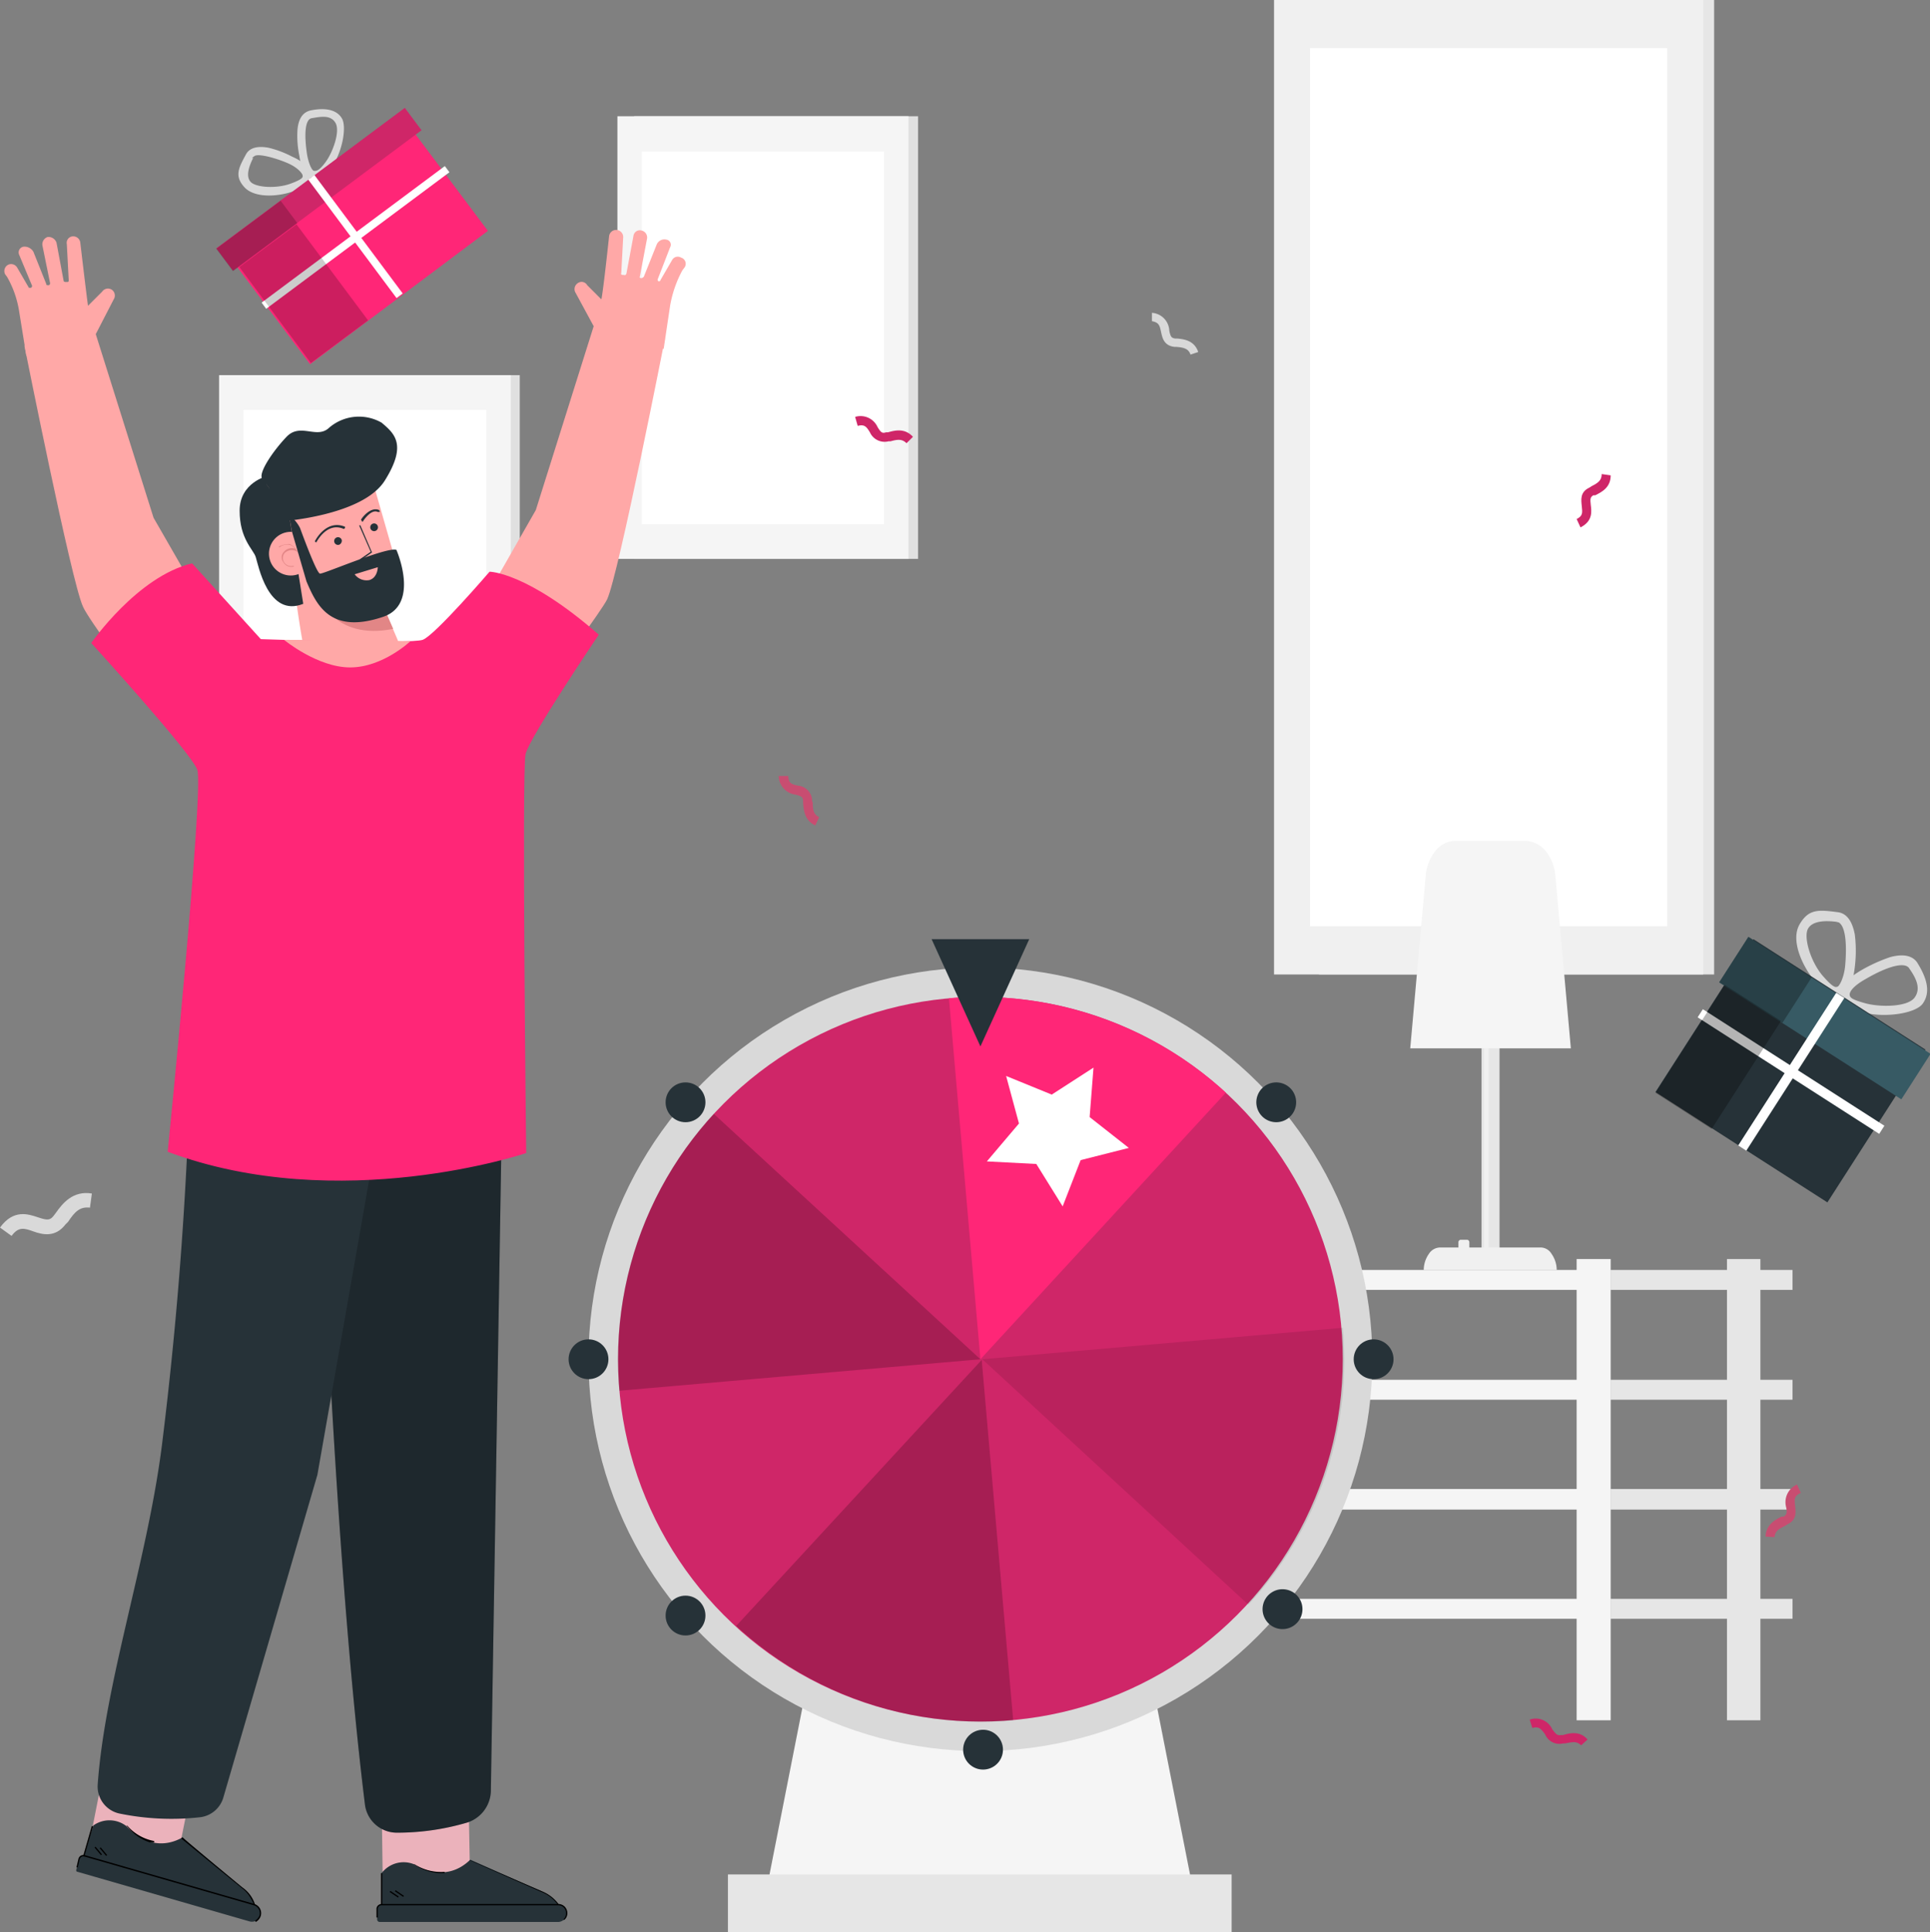 <?xml version="1.0" encoding="utf-8"?>
<svg xmlns="http://www.w3.org/2000/svg" viewBox="0 0 300.4 300.8"><rect x="0" y="0" width="300.4" height="300.8" fill="#808080" stroke="none"/><g style="isolation:isolate"><g id="Layer_2" data-name="Layer 2"><g id="Layer_1-2" data-name="Layer 1"><path d="M98.7,18.1h44.2V87H98.7Z" style="fill:#e0e0e0"/><path d="M96.1,18.1h45.3V87H96.1Z" style="fill:#f5f5f5"/><path d="M99.9,81.6v-58h37.7v58Z" style="fill:#fff"/><path d="M36.8,58.4H80.9v68.8H36.8Z" style="fill:#e0e0e0"/><path d="M34.1,58.4H79.5v68.8H34.1Z" style="fill:#f5f5f5"/><path d="M37.9,121.8v-58H75.7v58Z" style="fill:#fff"/><path d="M205.3,151.7h61.5V0H205.3Z" style="fill:#e6e6e6"/><path d="M198.3,151.7h66.8V0H198.3Z" style="fill:#f0f0f0"/><path d="M259.5,144.2V7.5H203.9V144.2Z" style="fill:#fff"/><path d="M279,231.8H250.7V235H279Z" style="fill:#e6e6e6"/><path d="M179.2,235h71.5v-3.2H179.2Z" style="fill:#f5f5f5"/><path d="M279,248.9H250.7V252H279Z" style="fill:#e6e6e6"/><path d="M179.2,252h71.5v-3.1H179.2Z" style="fill:#f5f5f5"/><path d="M279,197.7H250.7v3.1H279Z" style="fill:#e6e6e6"/><path d="M179.2,200.8h71.5v-3.1H179.2Z" style="fill:#f5f5f5"/><path d="M279,214.8H250.7v3.1H279Z" style="fill:#e6e6e6"/><path d="M179.2,217.9h71.5v-3.1H179.2Z" style="fill:#f5f5f5"/><path d="M268.8,267.8H274V196h-5.2Z" style="fill:#e6e6e6"/><path d="M245.4,267.8h5.3V196h-5.3Z" style="fill:#f5f5f5"/><path d="M230.6,195.2h2.8V153.3h-2.8Z" style="fill:#e6e6e6"/><path d="M231,195.1h.7V153.3H231Z" style="fill:#f0f0f0"/><path d="M221.6,197.7h20.7a4.4,4.4,0,0,0-.8-2.5,2,2,0,0,0-1.8-1H224.2a2.1,2.1,0,0,0-1.8,1,4.4,4.4,0,0,0-.8,2.5Z" style="fill:#f0f0f0"/><path d="M227.3,196.7h1.1a.4.4,0,0,0,.3-.4v-2.9a.4.4,0,0,0-.3-.4h-1.1a.4.4,0,0,0-.3.4v2.9A.4.4,0,0,0,227.3,196.7Z" style="fill:#f0f0f0"/><path d="M219.5,163.2h25l-2.4-26.8a7.1,7.1,0,0,0-1.5-3.9,4.3,4.3,0,0,0-3.1-1.6h-11a4,4,0,0,0-3.1,1.6,7.1,7.1,0,0,0-1.5,3.9Z" style="fill:#f5f5f5"/><polygon points="177.5 252.6 153.9 252.6 151.1 252.6 127.5 252.6 118 300.8 151.1 300.8 153.9 300.8 187 300.8 177.5 252.6" style="fill:#f5f5f5"/><polygon points="153.9 291.8 151.1 291.8 113.3 291.8 113.3 300.8 151.1 300.8 153.9 300.8 191.7 300.8 191.7 291.8 153.9 291.8" style="fill:#e6e6e6"/><circle cx="152.6" cy="211.6" r="61" style="fill:#d9d9d9"/><circle cx="152.6" cy="211.6" r="56.4" style="fill:#cf2668"/><path d="M190.8,170.1a56.7,56.7,0,0,0-43.1-14.7l4.9,56.2Z" style="fill:#ff2677"/><g style="mix-blend-mode:multiply;opacity:0.2"><path d="M114.6,253.1a56.3,56.3,0,0,0,43.1,14.7l-4.9-56.1Z"/></g><g style="mix-blend-mode:multiply;opacity:0.2"><g style="opacity:0.5"><path d="M209,206.7l-56.1,4.9,41.4,38.2A55.7,55.7,0,0,0,209,206.7Z"/></g></g><g style="mix-blend-mode:multiply;opacity:0.2"><path d="M111.1,173.4a56.3,56.3,0,0,0-14.7,43.1l56.2-4.9Z"/></g><circle cx="91.6" cy="211.6" r="3.1" style="fill:#263238"/><circle cx="213.8" cy="211.6" r="3.1" style="fill:#263238"/><circle cx="106.7" cy="171.6" r="3.1" style="fill:#263238"/><circle cx="198.7" cy="171.6" r="3.1" transform="translate(-50.6 89.1) rotate(-22.5)" style="fill:#263238"/><circle cx="152.8" cy="272.5" r="3.1" transform="translate(-26.1 16.4) rotate(-5.7)" style="fill:#263238"/><circle cx="198.7" cy="251.5" r="3.1" transform="matrix(0.85, -0.53, 0.53, 0.85, -102.57, 142.04)" style="fill:#263238"/><circle cx="106.7" cy="251.5" r="3.1" style="fill:#263238"/><polygon points="152.6 146.2 145 146.2 152.6 162.9 160.2 146.2 152.6 146.2" style="fill:#263238"/><path d="M282.6,152.9c-2.2-2.6-3.9-6.6-2.5-9s2.9-2.3,5.9-1.9h0c1,.1,2.2.8,2.7,3.5a20.7,20.7,0,0,1,0,5c-.2,1.8-.7,4-2.2,4.5a2.3,2.3,0,0,1-2.1-.4A7,7,0,0,1,282.6,152.9Zm3.2-9.4c-1.6-.2-3.7-.2-4.4,1.1s.4,5.1,2.3,7.3,2.1,1.7,2.3,1.7,1-1.2,1.2-3.3c.3-3.6,0-6.1-1-6.7Z" style="fill:#d9d9d9"/><path d="M286.5,155c-.3-1.6,1.6-3,3.1-3.9a25,25,0,0,1,4.6-2.1c2.6-.7,3.8.1,4.3,1h0c1.6,2.6,1.9,4.6.8,6.2s-6,2.3-9.3,1.4a6.1,6.1,0,0,1-2.3-.9C286.9,156.2,286.5,155.7,286.5,155Zm10.7-4.2c-.6-1.1-3.2-.5-6.8,1.6-1.8,1-2.5,1.9-2.5,2.4s.3.8,2.5,1.4,6.5.6,7.6-.9.1-3.2-.8-4.5Z" style="fill:#d9d9d9"/><rect x="262.7" y="152.7" width="31.8" height="28.26" transform="translate(423 457.6) rotate(-147.3)" style="fill:#263238"/><rect x="267.1" y="154.2" width="33.7" height="8.42" transform="translate(437.4 445.2) rotate(-147.3)" style="fill:#375a64"/><rect x="278" y="150.1" width="1.5" height="33.58" transform="translate(569.8 22.4) rotate(122.7)" style="fill:#fff"/><rect x="278" y="152.8" width="1.5" height="28.26" transform="translate(423.2 457.9) rotate(-147.3)" style="fill:#fff"/><g style="mix-blend-mode:multiply;opacity:0.3"><rect x="262.2" y="154.5" width="10.4" height="19.95" transform="translate(403.6 447.4) rotate(-147.3)" style="fill:#020202"/></g><g style="mix-blend-mode:multiply;opacity:0.3"><rect x="268.9" y="148.3" width="11.7" height="8.42" transform="translate(423.6 429.3) rotate(-147.3)" style="fill:#020202"/></g><path d="M45.6,29.8c-2.6.9-6.1,1-7.6-.7s-.9-2.9.3-5.1h0c.4-.7,1.3-1.4,3.5-1a15.9,15.9,0,0,1,3.7,1.4c1.4.6,2.9,1.7,2.9,3a2.7,2.7,0,0,1-.9,1.5Zm-6.2-5.2c-.6,1.2-1.2,2.8-.4,3.7s4,1.1,6.2.3,1.9-1.1,1.9-1.3-.6-1.1-2.1-1.8-4.7-1.7-5.4-1.2S39.4,24.5,39.4,24.6Z" style="fill:#d9d9d9"/><path d="M48.7,27.8c-1.3-.3-1.9-2.1-2.1-3.5a15.5,15.5,0,0,1-.3-4.1c.2-2.2,1.2-2.8,2-3h0c2.4-.5,4.1-.1,4.9,1.2s.1,5.2-1.5,7.5a5.1,5.1,0,0,1-1.4,1.5A1.7,1.7,0,0,1,48.7,27.8Zm-.2-9.4c-1,.2-1.2,2.4-.7,5.7.3,1.6.8,2.5,1.1,2.5s.7.1,1.8-1.4,2.3-4.8,1.5-6.1-2.4-.9-3.7-.7Z" style="fill:#d9d9d9"/><rect x="38" y="25.5" width="34.6" height="22.99" transform="matrix(-0.8, 0.6, -0.6, -0.8, 121.64, 33.54)" style="fill:#ff2677"/><rect x="31.4" y="27.3" width="36.6" height="4.35" transform="translate(107.1 23.4) rotate(143.3)" style="fill:#cf2668"/><rect x="54.8" y="19.1" width="1.2" height="35.57" transform="translate(51.8 -29.5) rotate(53.3)" style="fill:#fff"/><rect x="54.8" y="25.4" width="1.2" height="22.99" transform="translate(121.8 33.3) rotate(143.3)" style="fill:#fff"/><g style="mix-blend-mode:multiply;opacity:0.2"><rect x="41.6" y="36.4" width="11.1" height="18.64" transform="translate(112.4 54.2) rotate(143.3)"/></g><g style="mix-blend-mode:multiply;opacity:0.2"><rect x="33.8" y="34.5" width="12.5" height="4.35" transform="translate(94 42.2) rotate(143.3)"/></g><polygon points="73.2 294.5 59.6 294.7 59.4 280.3 72.9 278.4 73.2 294.5" style="fill:#ebb2bb"/><polygon points="27.3 290.8 13.7 288 16.5 273.8 30.5 274.9 27.3 290.8" style="fill:#ebb2bb"/><path d="M49.4,169.3c.5,14.9,2.7,73.4,7.4,111.6a5,5,0,0,0,4.9,4.4,38.4,38.4,0,0,0,11.1-1.6,5.3,5.3,0,0,0,3.6-4.8l1.9-116.3a2.8,2.8,0,0,0-.1-.9v-.6a5,5,0,0,0-6.7-3.9l-18.8,7.2A5,5,0,0,0,49.4,169.3Z" style="fill:#263238"/><g style="opacity:0.2"><path d="M49.4,169.3c.5,14.9,2.7,73.4,7.4,111.6a5,5,0,0,0,4.9,4.4,38.4,38.4,0,0,0,11.1-1.6,5.3,5.3,0,0,0,3.6-4.8l1.9-116.3a2.8,2.8,0,0,0-.1-.9v-.6a5,5,0,0,0-6.7-3.9l-18.8,7.2A5,5,0,0,0,49.4,169.3Z"/></g><path d="M29.7,162.5A602.8,602.8,0,0,1,25.2,225c-2.3,18.1-8.9,37-10,52.9a4.3,4.3,0,0,0,3.3,4.4,40.1,40.1,0,0,0,12.6.6,4.3,4.3,0,0,0,3.7-3.2l14.6-50.1,8.9-50.7,9.4-27.5Z" style="fill:#263238"/><path d="M85.6,105.9S93.7,95,94.5,93.3c1.8-3.9,9-40.6,9-40.6L92.4,50.8l-9,28.6-10,17.5Z" style="fill:#ffa8a7"/><path d="M106,40.1a1,1,0,0,0-1.4.4l-1.8,3.1c0,.1-.1.2-.3.2h0c-.1-.1-.2-.2-.1-.4l1.9-4.9a.8.8,0,0,0-.6-1.2h0a1.3,1.3,0,0,0-1.5.8l-2,5-.3.2h-.1c-.2,0-.3-.1-.2-.3l1.1-5.8a1.1,1.1,0,0,0-.8-1.3,1,1,0,0,0-1.3.8l-1.1,5.9c-.1.2-.2.3-.4.2h-.2c-.2,0-.3-.2-.2-.3l.3-5.6a1.1,1.1,0,0,0-1-1.1,1.1,1.1,0,0,0-1.2,1s-.9,8.5-1.2,9.8l-2.2-2.2a1,1,0,0,0-1.5-.3h0a1.1,1.1,0,0,0-.3,1.5l3.3,6.1a2.2,2.2,0,0,0,1.6.5c6.1,1.6,7.1,1.8,8.8,2.1l1-6.7a18,18,0,0,1,1.9-5.5l.3-.4A1,1,0,0,0,106,40.1Z" style="fill:#ffa8a7"/><path d="M21.7,107.1s-8.1-10.9-8.8-12.7c-1.8-3.9-9.1-40.6-9.1-40.6L14.9,52l9,28.6L33.9,98Z" style="fill:#ffa8a7"/><path d="M1.3,41.2a1.1,1.1,0,0,1,1.4.5l1.8,3.1h.3c.1,0,.2-.2.2-.3L3,39.7a.9.9,0,0,1,.7-1.3h0a1.6,1.6,0,0,1,1.5.8l2,5c0,.2.1.2.3.2h.1c.1,0,.2-.2.2-.3L6.6,38.2a1.2,1.2,0,0,1,.8-1.3,1.3,1.3,0,0,1,1.4.9l1.1,5.9c0,.1.1.2.3.2h.3a.2.2,0,0,0,.2-.2L10.4,38a1,1,0,0,1,.9-1.2,1.1,1.1,0,0,1,1.2,1s1,8.5,1.2,9.8l2.2-2.2a1.1,1.1,0,0,1,1.5-.3h0a1.1,1.1,0,0,1,.3,1.5l-3.2,6.2c-.2.3-1,.4-1.6.4a87.3,87.3,0,0,1-8.8,2.2L3,48.6a15.7,15.7,0,0,0-1.9-5.5l-.3-.4A1.1,1.1,0,0,1,1.3,41.2Z" style="fill:#ffa8a7"/><path d="M58,74.9l3.7,12.9s1.4,4.4-2.3,6l2.4,5.6a4.7,4.7,0,0,1-1.7,5.8,12.7,12.7,0,0,1-3.5,1.6,7.8,7.8,0,0,1-8.5-2.9c-.8-1.5-1.9-9.7-1.9-9.7l-1.3-3.8-3.7-15Z" style="fill:#ffa8a7"/><path d="M49.3,84.4h-.2a.2.2,0,0,1,0-.3s1.7-3.3,4.6-2.1v.2c-.1.1-.2.2-.3.1-2.5-1-4,1.9-4.1,2Z" style="fill:#263238"/><path d="M56.5,81.2c-.1,0-.2,0-.2-.1s-.1-.1-.1-.2,1.4-2.1,2.8-1.5a.4.4,0,0,1,.1.3h-.3c-1-.5-2.2,1.3-2.2,1.3S56.5,81.1,56.5,81.2Z" style="fill:#263238"/><path d="M53.2,84.1a.7.7,0,0,1-.4.7.6.6,0,1,1,.4-.7Z" style="fill:#263238"/><path d="M58.8,81.9a.6.6,0,1,1-.7-.4A.6.6,0,0,1,58.8,81.9Z" style="fill:#263238"/><path d="M41.9,76l1.5,5.2s13-.8,16.5-6.4,1.5-7.3-.5-9a7.1,7.1,0,0,0-8.3.9c-1.9,1.6-4.4-.9-6.5,1.3s-4.4,5.6-3.8,6.5Z" style="fill:#263238"/><path d="M41.6,74.1s-4.3,1-4.3,5.4,2.1,6,2.5,7.2,1.9,9.5,7.4,7.3L45,80.2l-3.5-4.8Z" style="fill:#263238"/><circle cx="45.3" cy="86.1" r="3.4" transform="translate(-52 83.9) rotate(-60.9)" style="fill:#ffa8a7"/><path d="M45.7,88.2a1.4,1.4,0,0,1-1.6-.7,1.2,1.2,0,0,1,.1-1.6,1.6,1.6,0,0,1,1.7-.5,1.5,1.5,0,0,0-.9-.6,2,2,0,0,0-1.5.4.1.1,0,0,1-.1-.1h0a3.3,3.3,0,0,1,1.7-.4,2.6,2.6,0,0,1,1.1,1l.2.3-.3-.2a1.6,1.6,0,0,0-1.8.3,1.2,1.2,0,0,0-.1,1.4,1.3,1.3,0,0,0,1.4.6h.1c.1,0,0,.1,0,.1Z" style="fill:#e28686"/><path d="M49.5,92.6s2.3,7.2,11.7,5.3l-1.8-4.1S53.8,96.7,49.5,92.6Z" style="fill:#e28686"/><path d="M61.7,85.6s3.7,8.4-2,10.4c-8.2,2.8-10.4-1.7-12-5.5l-2.3-7.9L45,80.2h0a5.5,5.5,0,0,1,1.7,2c.7,1.9,2.6,7,3.1,7.1S60.2,85.1,61.7,85.6Z" style="fill:#263238"/><path d="M56.1,87.2H56c0-.1,0-.1.1-.2l1.6-1.1-1.8-4.1H56c0-.1.1,0,.1,0L57.9,86l-1.7,1.2Z" style="fill:#263238"/><path d="M55.2,89.4l3.6-1.1s0,1.6-1.3,2A2.3,2.3,0,0,1,55.2,89.4Z" style="fill:#ffa8a7"/><path d="M40.6,99.5s23.3.8,25.2.1S76.2,89,76.2,89s5.8,0,17,9.8c0,0-10.8,16-11.4,18.6s.1,62.1.1,62.1-29,9.8-55.8-.2c0,0,5.7-56.7,4.6-59.5s-16.5-19.7-16.5-19.7,7.2-10.4,15.7-12.4Z" style="fill:#ff2677"/><path d="M44.2,99.6s5.2,4.3,10.3,4.3,9.4-4.1,9.4-4.1Z" style="fill:#ffa8a7"/><path d="M59.3,296.5H71.2l4.9-5.3,8.8,5.3h1.9a1.3,1.3,0,0,1,1.4,1,1.4,1.4,0,0,1-1.3,1.7H59.1a.4.4,0,0,1-.4-.4V297A.6.6,0,0,1,59.3,296.5Z" style="fill:#263238"/><path d="M59.4,296.5v-4.9a4.3,4.3,0,0,1,5-1.4s4.7,3.3,8.8-.7L83.3,294s2.8,1,3.5,2.5Z" style="fill:#263238"/><rect x="59.3" y="291.6" width="0.2" height="4.88"/><path d="M68.6,291.6h.6v-.2a7.7,7.7,0,0,1-4.7-1.2h-.1A7.6,7.6,0,0,0,68.6,291.6Z"/><rect x="61.1" y="294.3" width="0.2" height="1.56" transform="translate(-217.7 181.1) rotate(-56.1)"/><rect x="62.1" y="294" width="0.2" height="1.56" transform="translate(-217 181.5) rotate(-56)"/><path d="M87.8,298.9a1.3,1.3,0,0,0,.5-1.1,1.4,1.4,0,0,0-1.4-1.4H59.4a.8.8,0,0,0-.8.7v1.4h.2v-1.4a.6.6,0,0,1,.6-.5H86.9a1.2,1.2,0,0,1,1.2,1.2,1.3,1.3,0,0,1-.4,1Z"/><path d="M86.8,296.5H87a6,6,0,0,0-2.7-2.1l-11.1-4.8h-.1l11.1,4.9A5.6,5.6,0,0,1,86.8,296.5Z"/><path d="M13,288.9l11.5,3.3,6.1-3.8,7.1,7.6,1.8.5a1.5,1.5,0,0,1,1.1,1.4,1.4,1.4,0,0,1-1.8,1.2l-26.7-7.7c-.2,0-.3-.2-.2-.4l.5-1.8C12.5,289,12.8,288.8,13,288.9Z" style="fill:#263238"/><path d="M13.1,288.9l1.4-4.7a4.3,4.3,0,0,1,5.2.1s3.6,4.5,8.6,1.8l8.5,7.1s2.4,1.7,2.7,3.3Z" style="fill:#263238"/><rect x="11.4" y="286.4" width="4.9" height="0.2" transform="translate(-265.4 220.5) rotate(-73.9)"/><path d="M23.3,286.8H24v-.2a7.3,7.3,0,0,1-4.2-2.4h-.1A7.2,7.2,0,0,0,23.3,286.8Z"/><rect x="15.2" y="287.3" width="0.2" height="1.56" transform="translate(-181.6 77.3) rotate(-40)"/><rect x="16.2" y="287.3" width="0.2" height="1.56" transform="translate(-181.2 77.7) rotate(-39.9)"/><path d="M39.8,299.2a1.6,1.6,0,0,0,.8-1,1.5,1.5,0,0,0-1-1.8l-26.4-7.6a.8.8,0,0,0-1,.6l-.3,1.3h.2l.3-1.3a.6.6,0,0,1,.7-.4l26.4,7.6a1.3,1.3,0,0,1,.9,1.6,1.8,1.8,0,0,1-.7.8Z"/><path d="M39.5,296.5h.2a5.2,5.2,0,0,0-2-2.7c-1.7-1.4-9.3-7.7-9.3-7.8l-.2.2,9.4,7.7A5.8,5.8,0,0,1,39.5,296.5Z"/><path d="M186.5,54.8c-.6-1.8-2.2-2-3.3-2.1h-.3c-.6-.1-.7-.3-.9-1.2a2.9,2.9,0,0,0-2.7-2.8V50c1.1.2,1.2.7,1.4,1.6s.4,2.2,2.1,2.4h.3c1.2.1,1.9.3,2.2,1.2Z" style="fill:#d9d9d9"/><path d="M14.3,185.8c-3-.5-4.6,1.6-5.6,3l-.3.4c-.6.8-1,.8-2.5.3s-3.8-1.3-5.9,1.6l1.8,1.3c1.1-1.5,2-1.2,3.4-.7s3.4,1,5-1.1l.4-.4c1-1.5,1.8-2.4,3.4-2.2Z" style="fill:#d9d9d9"/><path d="M126.9,128.5c-1.7-.8-1.8-2.4-1.9-3.5v-.3c0-.6-.3-.8-1.2-1a3,3,0,0,1-2.6-2.9h1.5c0,1.1.5,1.3,1.5,1.5a2.4,2.4,0,0,1,2.2,2.3.4.4,0,0,0,.1.3c0,1.1.1,1.9,1,2.3Z" style="fill:#c84d71"/><path d="M274.8,239.2c.1-1.9,1.5-2.6,2.5-3.1h.3c.5-.3.6-.6.4-1.5a3,3,0,0,1,1.7-3.5l.6,1.3c-1.1.5-1,1-.9,2s.3,2.2-1.2,2.9l-.3.2c-1,.5-1.6.8-1.7,1.8Z" style="fill:#c84d71"/><path d="M250.7,74c0,1.9-1.4,2.6-2.4,3.1H248c-.5.3-.5.6-.4,1.5s.4,2.5-1.6,3.5l-.6-1.3c1-.5.9-1,.8-2s-.3-2.2,1.2-2.9l.3-.2c1-.5,1.6-.9,1.6-1.9Z" style="fill:#cf2668"/><path d="M142.1,68c-1.3-1.4-2.8-1-3.9-.7h-.3c-.6.2-.8,0-1.3-.8a2.9,2.9,0,0,0-3.5-1.6l.4,1.4c1.1-.3,1.4.2,1.9,1a2.5,2.5,0,0,0,2.9,1.4h.3c1.1-.3,1.8-.4,2.5.3Z" style="fill:#cf2668"/><path d="M247.1,270.8c-1.2-1.4-2.8-1-3.8-.7H243c-.6.1-.8-.1-1.4-.9a2.8,2.8,0,0,0-3.5-1.5l.4,1.3c1.1-.3,1.4.2,2,1a2.4,2.4,0,0,0,2.8,1.4h.3c1.1-.2,1.8-.4,2.5.3Z" style="fill:#cf2668"/><polygon points="156.6 167.5 163.7 170.4 170.2 166.2 169.6 173.9 175.7 178.7 168.2 180.6 165.4 187.8 161.3 181.2 153.6 180.8 158.6 174.9 156.6 167.5" style="fill:#fff"/></g></g></g></svg>